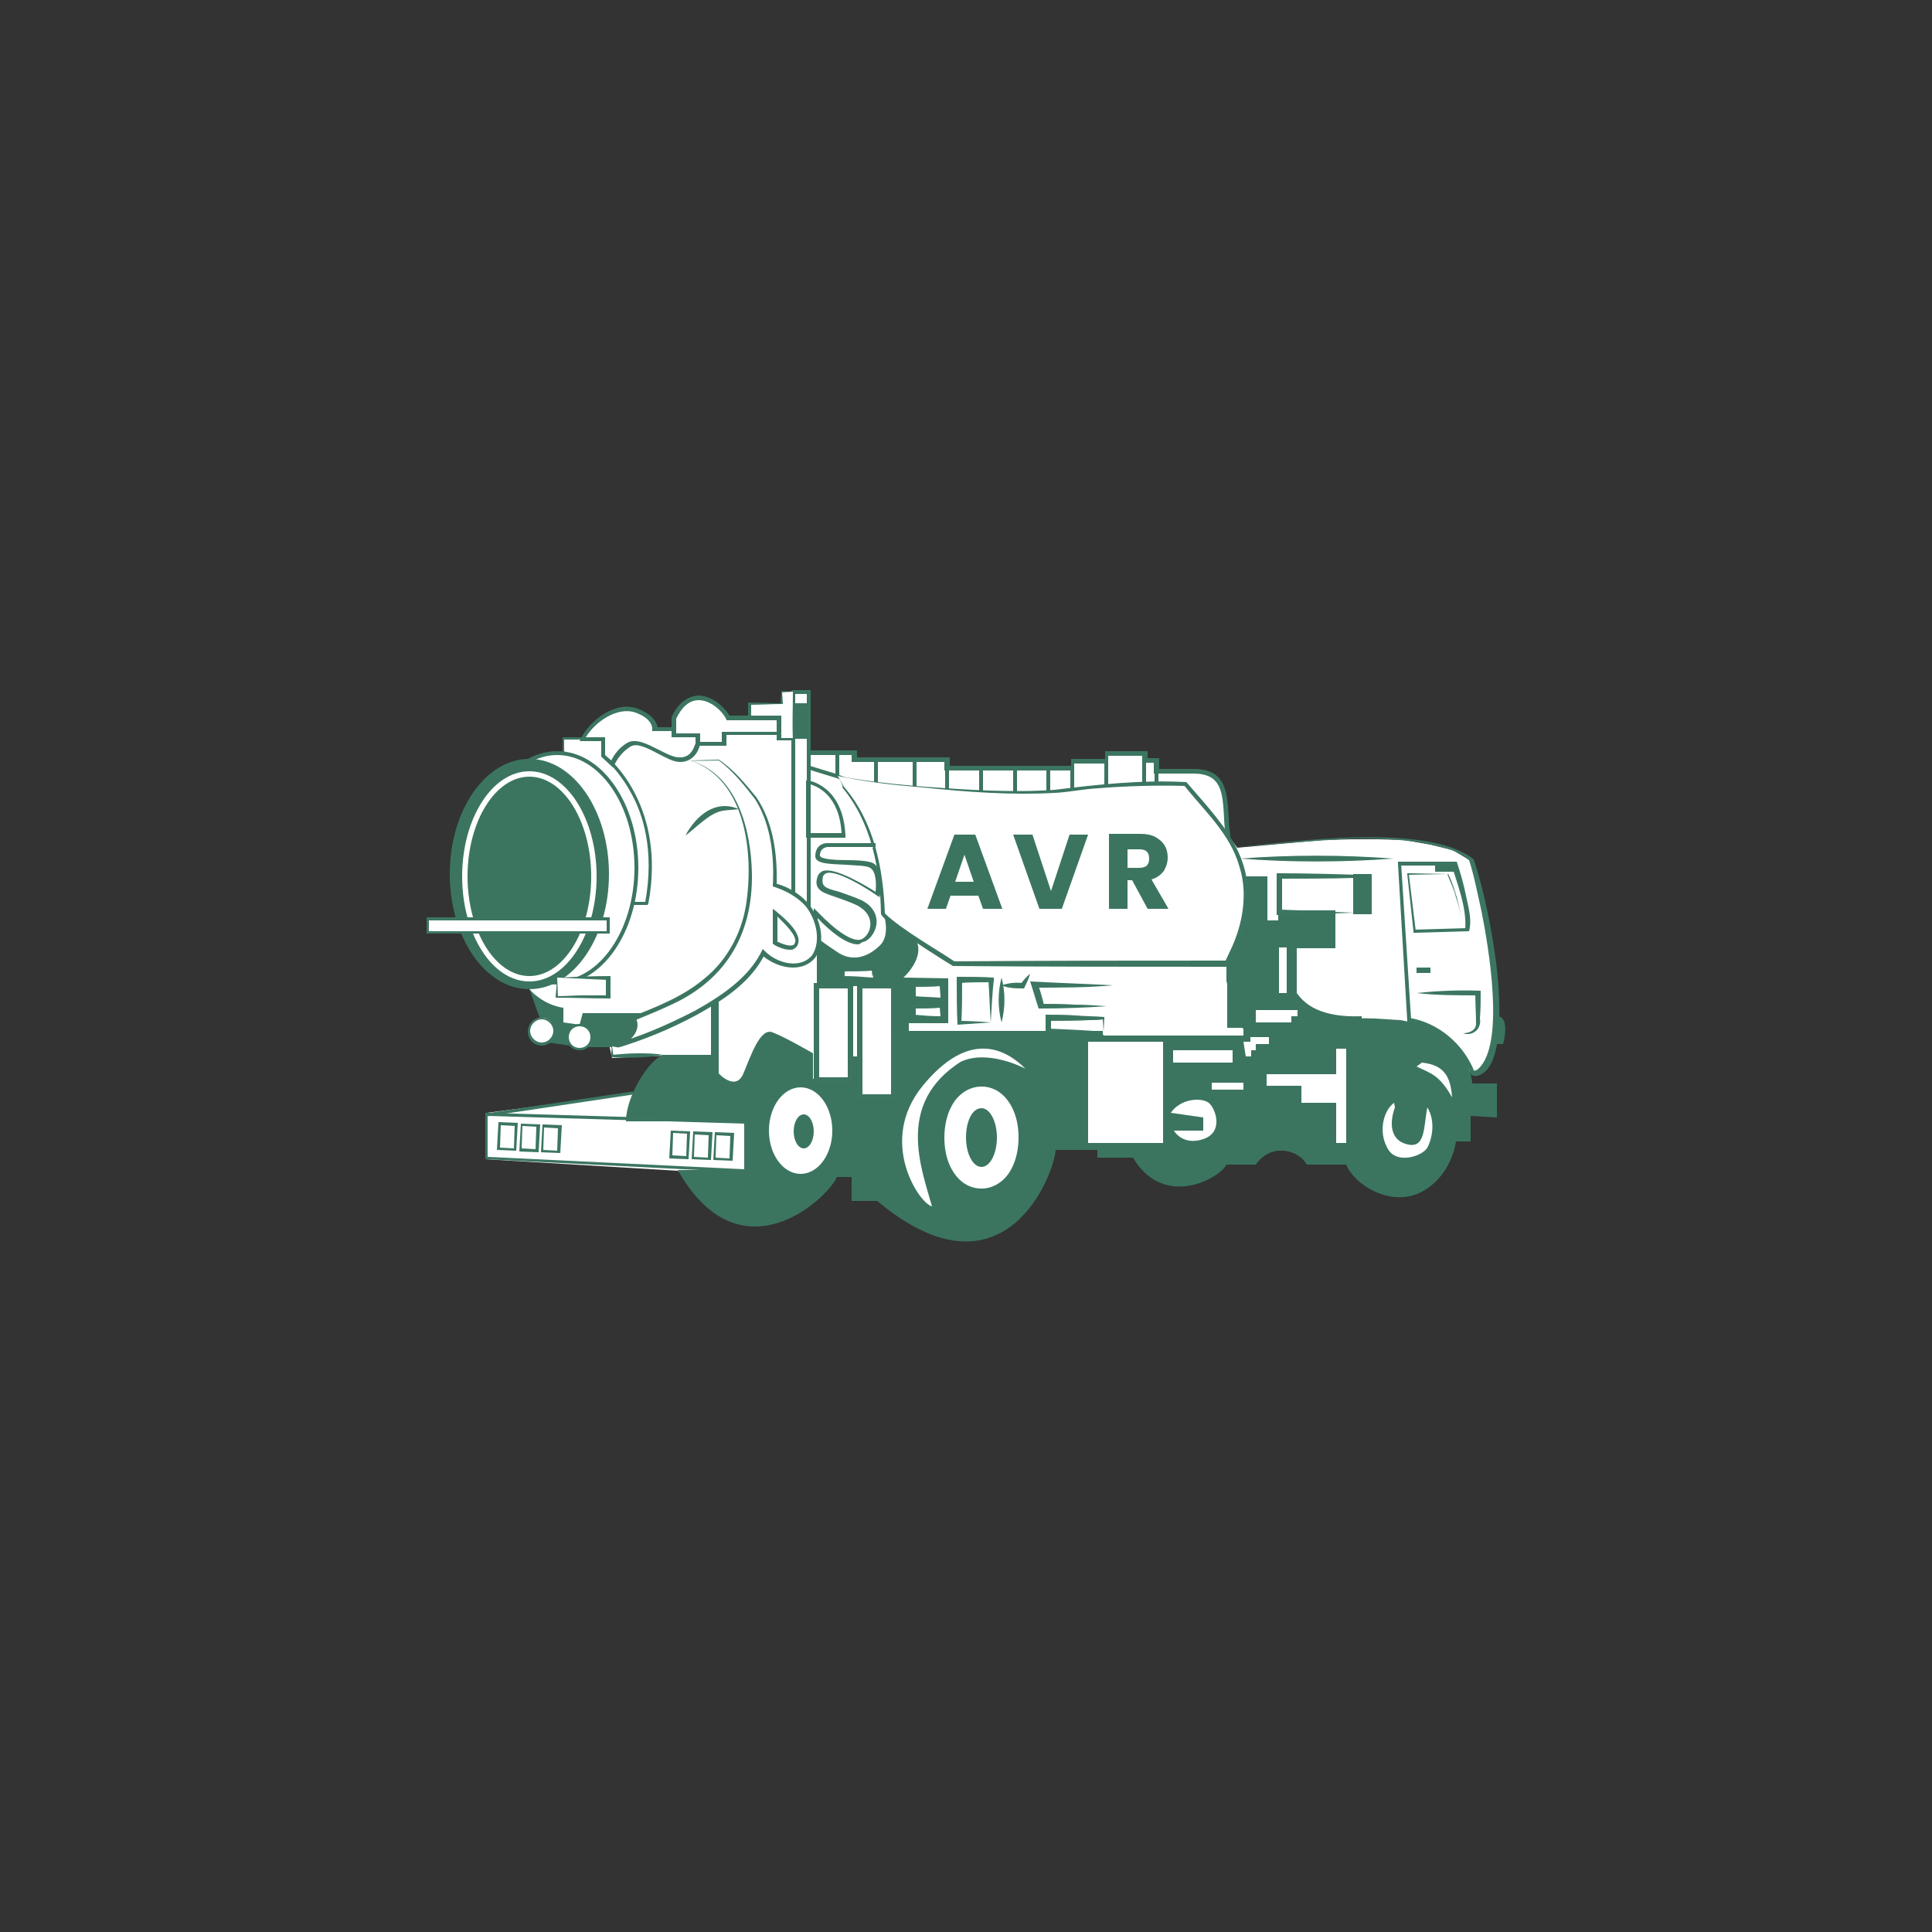 <?xml version="1.0" encoding="utf-8"?>
<!-- Generator: Adobe Illustrator 27.2.0, SVG Export Plug-In . SVG Version: 6.00 Build 0)  -->
<svg version="1.1" id="Calque_1" xmlns="http://www.w3.org/2000/svg" xmlns:xlink="http://www.w3.org/1999/xlink" x="0px" y="0px"
	 viewBox="0 0 250 250" style="enable-background:new 0 0 250 250;" xml:space="preserve">
<rect x="0" y="0" width="250" height="250" fill="#333333" stroke="none"/>
<style type="text/css">
	.st0{display:none;fill:none;stroke:#19417D;stroke-miterlimit:10;}
	.st1{fill:#FFFFFF;}
	.st2{fill:#3C7660;}
	.st3{fill:#3B7560;}
</style>
<circle class="st0" cx="125.3" cy="125.3" r="103.9"/>
<g id="Calque_1_00000084513312825937437690000017894115707043718275_">
</g>
<g>
	<polygon class="st1" points="68.5,128 70.3,130.7 71.6,133.4 78.5,133.8 79.2,136.9 85.7,136.6 82,141.5 63,144 62.8,150 
		87.7,151.5 93.4,156.2 103.4,154.9 107.7,152.1 114.9,150.2 118.8,157.6 125.6,158.1 134.2,153.2 136.3,147.1 139.9,148.4 
		146.3,148.6 151.9,150.7 163,148.4 177,149.9 184.4,151.8 188.8,143.1 190.2,138.5 190.5,138.6 190.8,139.1 191.7,138.9 
		192.8,137.7 193.4,135.4 193.7,133.9 193.6,126.8 193.1,123.2 191.5,114.4 190.5,111.5 188,110 185.1,109.3 181.7,108.7 
		178.2,108.6 174.8,108.6 171.1,108.7 160.1,109.7 158.5,107.5 158.7,106.2 158.4,102.6 157.7,101.1 156.6,100.2 153.7,99.8 
		149.6,99.8 149.5,98.4 148.1,98.4 148.1,97.3 143.2,97.3 143.2,98.4 138.8,98.4 138.8,99.2 138.5,99.4 135.9,99.4 122.6,99.4 
		122.6,98.4 110.6,98.3 110.5,97.4 104.6,97.3 104.6,89.5 102.6,89.5 97.8,94.3 92.2,94.4 86.4,96.5 81.1,95 78,97 67.4,101.2 	"/>
	<g>
		<g>
			<path class="st1" d="M72.9,97.4v-1.8h2.5h2.6v2.2c0,0,8.1,6,5.6,19.1H81l-3.2-15.4L72.9,97.4z"/>
			<path class="st2" d="M83.8,117.1h-2.9l-3.2-15.5l-4.9-4.1v-2.1h5.5v2.3c0.8,0.6,7.9,6.8,5.6,19.2L83.8,117.1z M81.1,116.7h2.4
				c1.2-6.7-0.3-11.4-1.9-14.2c-1.7-3.1-3.7-4.6-3.7-4.6l-0.1-0.1v-2.1h-4.8v1.5l4.8,4.1L81.1,116.7z"/>
		</g>
		<g>
			<ellipse class="st1" cx="72.1" cy="112.3" rx="10.3" ry="14.9"/>
			<path class="st2" d="M72.1,127.4c-5.8,0-10.5-6.8-10.5-15.1c0-8.4,4.7-15.1,10.5-15.1c5.8,0,10.5,6.8,10.5,15.1
				C82.6,120.6,77.9,127.4,72.1,127.4z M72.1,97.7c-5.5,0-10,6.6-10,14.6c0,8.1,4.5,14.6,10,14.6c5.5,0,10-6.6,10-14.6
				C82.1,104.2,77.6,97.7,72.1,97.7z"/>
		</g>
		<g>
			<path class="st2" d="M159.2,108.7l-6.1-4.6h-12.2l-27-1.1l-5.6-2.3l-3.9-1.2v-2.4h6.5V98h12v1.1h15.7v-0.9h4.4v-1h5.5v0.9h1.5
				v1.4h4.5c4.2,0,4.3,3.1,4.5,6.3c0,0.7,0.1,1.5,0.2,2.3L159.2,108.7z M153.1,103.6L153.1,103.6l5.4,4c0-0.6-0.1-1.1-0.1-1.7
				c-0.2-3.4-0.3-5.8-4-5.8h-5.1v-1.4h-1.5v-0.9h-4.4v1h-4.4v0.9h-16.8v-1.1h-12v-0.9h-5.4v1.4l3.6,1.1l5.5,2.3l26.9,1.1
				L153.1,103.6z"/>
			<rect x="108.1" y="97.4" class="st2" width="0.5" height="3"/>
			<rect x="113.1" y="98.3" class="st2" width="0.5" height="3"/>
			<rect x="118.1" y="98.3" class="st2" width="0.5" height="3.6"/>
			<rect x="122.3" y="99.4" class="st2" width="0.5" height="2.8"/>
			<rect x="126.7" y="99.4" class="st2" width="0.5" height="3"/>
			<rect x="131.1" y="99.4" class="st2" width="0.5" height="3.2"/>
			<rect x="135.4" y="99.4" class="st2" width="0.5" height="3.1"/>
			<rect x="138.5" y="99.4" class="st2" width="0.5" height="2.9"/>
			<rect x="142.9" y="98.4" class="st2" width="0.5" height="3.3"/>
			<rect x="147.8" y="98.4" class="st2" width="0.5" height="3.2"/>
			<rect x="149.4" y="99.8" class="st2" width="0.5" height="1.7"/>
		</g>
		<path class="st3" d="M172.9,135.7v3.3h-9v1.5h4.5v2.2h4.5v5.2h1.4v2.8h-5.2c-1.1-2-4.7-2.8-6.6,0h-3.8c-0.9,1.8-8.1,5.8-12.1-0.9
			H142v-1h-5.4c-0.2,3.2-6.7,20.3-23.1,6.6h-3.3v-3.1h-1.9c-1.2,2.8-12.5,13.4-20.6-0.9h8.7v-6.3H81c0-3.1,2.7-7.6,4.7-8.6H92v-0.9
			h1v3.3c0,0,2.2,2.4,3.2,0c1-2.4,2.2-6,3.8-5.3c1.6,0.6,5.2,2.7,5.2,2.7v3.3h4.7v-2.9h1v5.1h4.6v-8.4h27.2v0.5h18.1l0-0.9h-2.1
			l0-8.5v-11.1h5.3v5.7h1.4v-1.3h7.4v4.9h-5v5.8c1,1.4,3,3.2,8.4,3v1.9l-3.2,1.1L172.9,135.7z"/>
		<path class="st2" d="M159.5,109.7c7.6-0.8,25.2-3.3,31.2,1.5c1.4,4.3,2.3,8.9,2.9,13.4c0.4,3.2,1.4,13.6-2.4,14.6
			c-0.2,0.1-0.6,0-0.8-0.1c0,0-0.1-0.2-0.1-0.2c-1.3-3.3-4.5-5.9-7.9-6.5c0,0-0.3,0-0.3,0l0-0.3l-1.2-20.3l0-0.3l0.3,0l7.1,0l0.2,0
			c0.5,1.5,0.9,2.9,1.2,4.4c0.3,1.5,0.8,3,0.4,4.6c0,0-0.2,0-0.2,0l-6.8,0.2l-0.2,0l0-0.2l-0.8-7.4l0-0.1l0.1,0l5.1,0.1
			c0,0,0,0,0.1,0c0.5,1,0.8,2,1.1,3c0.3,1,0.5,2.1,0.6,3.2c-0.1-1.1-0.3-2.1-0.7-3.2c-0.2-1-0.9-2.3-1.1-3c0,0-5.1,0.1-5.1,0.1
			l0.1-0.1l0.9,7.4l-0.2-0.2l6.8-0.2l-0.2,0.1c0.2-2.8-1-5.7-1.8-8.4c0,0,0.3,0.2,0.3,0.2l-7.1,0l0.3-0.3l1.3,20.3l-0.3-0.3
			c3.8,0.6,7.1,3.4,8.5,7c0,0-0.2-0.2-0.2-0.2c0.2,0.1,0.5,0,0.7-0.2c3.5-3.2,1.3-15.9,0.4-20.4c-0.5-2.2-0.9-4.4-1.6-6.6l0.1,0.1
			c-0.9-0.8-2.1-1.4-3.4-1.7c-3.8-1.1-7.8-1.2-11.7-1.2C170,108.8,164.7,109.2,159.5,109.7L159.5,109.7z"/>
		<path class="st3" d="M193.7,144.6v-4.4h-3.2c0,0-0.2-6.7-9.3-8.2c-2.3-0.1-6.8-0.7-9.8,0.5v3.2h2.8v15c1.1,2.7,5.9,5.6,9.8,3.5
			s4.4-6.5,4.4-6.5h1.9v-3.3L193.7,144.6z"/>
		<path class="st1" d="M180.4,142.7c-1.3,0.9-2.1,3.6-0.9,5.8c1.1,2.3,4.6,1.1,5.2,0s1.1-3.4,0-5.2c-0.5,2.4-0.2,5.3-2.5,4.8
			c-2.4-0.5-2.4-2.9-1.7-4.8L180.4,142.7z"/>
		<path class="st1" d="M183.3,138c1.8,0.9,2.9,1,4.6,4c-0.2-2.8-1.1-4.2-3.9-4.5L183.3,138z"/>
		<path class="st2" d="M183.3,128.5c2.8-0.3,5.5-0.4,8.3-0.3c0,1.2,0,2.4-0.1,3.6c0.2,1-0.5,2.1-1.8,2c0,0-0.4-0.1-0.4-0.1
			c0.7,0,1.6-0.3,1.7-1.1c0-1.4-0.1-2.7-0.1-4.1c0,0,0.3,0.3,0.3,0.3C188.6,128.8,185.9,128.8,183.3,128.5L183.3,128.5z"/>
		<rect x="140.8" y="134.8" class="st1" width="9.7" height="13.1"/>
		<path class="st2" d="M160.4,111.1c6.6-0.5,13.3-0.5,19.9,0C173.7,111.6,167,111.6,160.4,111.1L160.4,111.1z"/>
		<g>
			<path class="st1" d="M108.4,100.4c4.6,1.1,23.1,2.9,30.4,1.9s14.7-0.8,14.7-0.8c2.8,4,12.2,10.2,5.3,23.2h-35.3
				c0,0-8.3-5.1-9.2-6.5c-0.3-4.6-0.5-10.6-5.1-16.4L108.4,100.4z"/>
			<path class="st2" d="M108.4,100.4c3.7,0.7,7.5,1.1,11.2,1.4c5.6,0.4,11.3,0.8,16.9,0.4c5.6-0.7,11.3-1.3,16.9-1c0,0,0.1,0,0.1,0
				l0.1,0.1c5.2,6,9.5,10.3,7.3,19c-0.5,1.6-1.1,3.1-1.9,4.6c0,0-0.1,0.2-0.1,0.2l-0.2,0c-11.8,0-23.6,0-35.4-0.1
				c-2.4-1.5-4.8-3-7.1-4.7c-0.7-0.6-1.7-1.2-2.2-2c-0.1-5.8-1.2-11.8-5-16.4C109.2,101.8,108.4,100.4,108.4,100.4L108.4,100.4z
				 M108.4,100.4c0,0,0.8,1.4,0.8,1.4c3.9,4.5,5.1,10.6,5.3,16.4c2.2,2.1,6.6,4.6,9,6.2c11.8-0.1,23.5-0.1,35.3-0.1l-0.3,0.2
				l0.7-1.5c1.6-3.3,2.3-7.3,1.2-10.8c-1.2-4.3-4.5-7.2-7.2-10.6c0,0,0.2,0.1,0.2,0.1c-3.7-0.1-7.5,0-11.3,0.3
				c-1.9,0.1-3.7,0.5-5.6,0.6c-5.7,0.3-11.3-0.1-17-0.7C115.8,101.6,112.1,101.2,108.4,100.4L108.4,100.4z"/>
		</g>
		<g>
			<polygon class="st1" points="104.6,89.5 104.6,118.1 102.6,116.7 102.6,89.5 			"/>
			<path class="st2" d="M104.9,118.6l-2.5-1.8V89.3h2.5V118.6z M102.9,116.5l1.5,1V89.8h-1.5V116.5z"/>
		</g>
		<rect x="102.6" y="91" class="st3" width="2" height="4.6"/>
		<path class="st2" d="M175.3,118.1c-3.3,0.1-6.7,0.3-10.1,0.3c0-1.8,0-3.6,0-5.4l0.4,0c3,0,7.1,0.1,10,0.2
			C175.4,114.8,175.3,116.5,175.3,118.1L175.3,118.1z M175.3,118.1c-0.1-1.7-0.2-3.2-0.2-4.7l0.2,0.2c-2.8,0.1-6.9,0.1-9.8,0.1
			c0,0,0.4-0.4,0.4-0.4c0,1.6,0,3.2,0,4.7l-0.3-0.3C168.7,117.8,171.9,118,175.3,118.1L175.3,118.1z"/>
		<rect x="175.1" y="113.1" class="st3" width="2.4" height="5.2"/>
		<rect x="165.5" y="122.6" class="st1" width="1" height="5.9"/>
		<rect x="151.8" y="135.9" class="st1" width="7.7" height="1.6"/>
		<path class="st1" d="M151.5,144c1.3-1.9,4-2,4.9-1.3c0.9,0.7,2,3.8-0.7,4.7c-2.7,0.9-3.8-1.1-3.8-1.1h3.8v-1.7L151.5,144z"/>
		<polygon class="st1" points="162.5,130.7 162.5,132.3 167.1,132.3 167.1,131.5 167.9,131.5 167.9,130.7 		"/>
		<rect x="156.8" y="140.1" class="st1" width="4.1" height="0.9"/>
		<polygon class="st1" points="161.2,136.7 161.9,136.7 161.9,135.9 162.5,135.9 162.5,135.1 164.2,135.1 164.2,134.2 161.8,134.2 
			161.8,134.8 160.9,134.8 		"/>
		<path class="st1" d="M132.7,138.3c-2.7-2.7-7.4-5-13.3,2.2c-5.9,7.2-0.4,15.3,1.2,15.6c-1.4-5-4.7-13.3,3.7-18.7
			C127.9,135.7,132.7,138.3,132.7,138.3z"/>
		<ellipse class="st1" cx="103.6" cy="146.3" rx="4.1" ry="5.6"/>
		<path class="st1" d="M127,143.4c1.1,0,2,1.7,2,3.8s-0.9,3.8-2,3.8s-2-1.7-2-3.8S125.8,143.4,127,143.4 M127,140.6
			c-1.6,0-3.1,1-3.9,2.6c-0.6,1.1-0.9,2.6-0.9,4c0,1.5,0.3,2.9,0.9,4c0.9,1.7,2.3,2.6,3.9,2.6c1.6,0,3.1-1,3.9-2.6
			c0.6-1.1,0.9-2.6,0.9-4c0-1.5-0.3-2.9-0.9-4C130,141.5,128.6,140.6,127,140.6L127,140.6z"/>
		<g>
			<rect x="105.7" y="127.5" class="st1" width="4.4" height="12.2"/>
			<path class="st2" d="M110.4,140.1h-5.1v-12.9h5.1V140.1z M106,139.4h3.7v-11.5H106V139.4z"/>
		</g>
		<g>
			<rect x="111.2" y="127.5" class="st1" width="4.4" height="14.5"/>
			<path class="st2" d="M116,142.4h-5.1v-15.2h5.1V142.4z M111.6,141.6h3.7v-13.7h-3.7V141.6z"/>
		</g>
		<path class="st1" d="M142.8,134.1c0.8-5.6,0.6-8.7,4.6-8.6c4,0,10,0,10,0s1.4,0.9,1.4,2c0,1.1,0,5.6,0,5.6h2.1l0,0.9H142.8z"/>
		<path class="st3" d="M105.7,122.6v5h10v6.1h1.9v-1.3h5.1v-5.8l-5.8-0.1c0,0,2.9-2.6,1.6-4.9l-4.1-3.2c0,0,0.8,2.6-0.5,3.9
			s-3.3,2.3-5.4,1c-2.1-1.4-2.7-1.9-2.7-1.9V122.6z"/>
		<g>
			<rect x="118.3" y="127.5" class="st1" width="3.4" height="1.6"/>
			<path class="st2" d="M121.7,129.1c-1.1,0.1-2.3,0.1-3.5,0.2l0-0.2l0-1.6l0-0.2l0.2,0c1.2,0,2.3,0,3.5,0.1
				C121.8,128,121.7,128.6,121.7,129.1L121.7,129.1z M121.7,129.1c0-0.6-0.1-1.1-0.1-1.6l0.1,0.1c-1.1,0.1-2.2,0.1-3.4,0.1l0.2-0.2
				l0,1.6l-0.2-0.2C119.4,129,120.5,129,121.7,129.1C121.7,129.1,120.5,129,121.7,129.1z"/>
		</g>
		<g>
			<rect x="118.3" y="130.3" class="st1" width="3.4" height="1.2"/>
			<path class="st2" d="M121.7,131.5c-1.1,0.1-2.3,0.2-3.5,0.2c0,0,0-1.3,0-1.4c0,0,0-0.2,0-0.2l0.2,0c1.2,0,2.3,0,3.5,0.1l0,0.1
				L121.7,131.5L121.7,131.5z M121.7,131.5l-0.1-1.2l0.1,0.1c-1.1,0.1-2.2,0.1-3.4,0.1l0.2-0.2l0,1.2l-0.2-0.2
				C119.4,131.4,120.5,131.5,121.7,131.5C121.7,131.5,120.5,131.5,121.7,131.5z"/>
		</g>
		<g>
			<rect x="109.2" y="125.5" class="st1" width="3.8" height="1"/>
			<path class="st2" d="M112.9,126.5c-1.2,0.1-2.6,0.2-3.9,0.2c0,0,0-0.2,0-0.2c0-0.1,0-1,0-1.1c1.3,0,2.6,0,4,0.1c0,0,0.1,0,0.1,0
				l0,0.1L112.9,126.5L112.9,126.5z M112.9,126.5l-0.1-1l0.1,0.1c-1.3,0.1-2.5,0.1-3.8,0.1l0.2-0.2l0,1l-0.2-0.2
				C110.4,126.3,111.6,126.4,112.9,126.5C112.9,126.5,111.6,126.4,112.9,126.5z"/>
		</g>
		<ellipse class="st3" cx="104" cy="146.4" rx="1.3" ry="2.2"/>
		<g>
			<path class="st1" d="M104.6,101.2v6.9h4.5C108.9,101.7,104.6,101.2,104.6,101.2z"/>
			<path class="st2" d="M109.4,108.4h-5.1V101l0.3,0c0,0,4.5,0.6,4.8,7.1L109.4,108.4z M104.9,107.8h4c-0.3-4.9-3.1-6-4-6.3V107.8z"
				/>
		</g>
		<g>
			<path class="st1" d="M105.5,120.3v-2.1c2.4,2.5,4.5,3.9,5.7,3.7s2.9-3.3-0.2-4.9s-5.8-1.2-5-3.4c0.8-2.2,7.4,2.4,7.4,2.4
				s0.5-3-0.8-3.7s-6.9,0-7-1.3c0-1.3,1.2-1.4,1.2-1.4h6.2"/>
			<path class="st2" d="M111,122.2c-1.5,0-3.6-1.7-5.2-3.4v1.5h-0.5v-2.8l0.5,0.5c2.4,2.5,4.4,3.8,5.5,3.6c0.5-0.1,1.2-0.8,1.3-1.7
				c0.1-0.6,0-1.8-1.6-2.7c-1-0.5-2-0.8-2.8-1.1c-1.1-0.4-2-0.6-2.4-1.3c-0.2-0.4-0.2-0.8,0-1.4c0.1-0.3,0.4-0.6,0.7-0.7
				c1.6-0.5,5.5,1.9,6.8,2.7c0.1-1,0.1-2.6-0.7-3.1c-0.5-0.3-1.8-0.3-3.1-0.4c-2.1-0.1-4-0.1-4-1.1c0-1.3,0.9-1.7,1.5-1.7l6.3,0v0.5
				h-6.2c-0.1,0-1,0.1-1,1.1c0,0.5,2.1,0.6,3.5,0.6c1.4,0,2.8,0.1,3.4,0.4c1.4,0.8,0.9,3.9,0.9,4l-0.1,0.4l-0.3-0.2
				c-1.4-1-5.3-3.4-6.6-2.9c-0.2,0.1-0.3,0.2-0.4,0.4c-0.1,0.4-0.1,0.7,0,1c0.2,0.5,1,0.7,2.1,1c0.8,0.3,1.8,0.6,2.9,1.1
				c1.4,0.7,2.1,1.9,1.9,3.2c-0.2,1.1-1,2.1-1.8,2.2C111.2,122.2,111.1,122.2,111,122.2z"/>
		</g>
		<path class="st2" d="M144,127.5c-3.3,0.3-6.7,0.3-10,0.3c0,0,0.3-0.5,0.3-0.5c0.3,0.9,0.6,1.9,0.8,2.8l-0.3-0.2
			c1.4,0,2.8,0,4.2,0.1c1.4,0,2.8,0.1,4.2,0.2c-2.8,0.2-5.7,0.3-8.5,0.3c0,0-0.3,0-0.3,0c-0.4-1.2-0.7-2.3-1.1-3.5
			C137,127.2,140.5,127.3,144,127.5L144,127.5z"/>
		<path class="st2" d="M129.6,126.5c0.5,1.9,0.5,3.9,0,5.8C129.1,130.4,129.1,128.4,129.6,126.5L129.6,126.5z"/>
		<path class="st2" d="M129.6,127.5c0.9-0.3,1.8-0.4,2.7-0.3c0,0-0.3,0.2-0.3,0.2c0.4-0.5,0.8-1,1.3-1.4c-0.2,0.7-0.5,1.3-0.8,1.9
			C131.5,127.9,130.5,127.9,129.6,127.5L129.6,127.5z"/>
		<path class="st2" d="M142.8,133.5c-2.5,0.2-5,0.3-7.5,0.3c0-0.2,0-1.8,0-2.1c0,0,0-0.4,0-0.4c1.3,0,2.6,0,3.9,0.1
			c1.1,0.1,2.6,0.1,3.7,0.2c0,0,0,0.1,0,0.1L142.8,133.5L142.8,133.5z M142.8,133.5l-0.1-1.7l0.1,0.1c-0.6,0.1-1.2,0.1-1.8,0.1
			c-1.7,0.1-3.6,0.1-5.4,0.1c0,0,0.4-0.4,0.4-0.4l0,1.7l-0.3-0.3C138,133.2,140.4,133.3,142.8,133.5L142.8,133.5z"/>
		<path class="st2" d="M128.2,132.3c-1.3,0.1-3,0.2-4.3,0.3c-0.1-1.9-0.1-3.9-0.1-5.8c0,0,0-0.4,0-0.4l0.4,0c1.5,0,2.9,0,4.4,0.1
			c0,0,0,0.3,0,0.3C128.4,128.4,128.3,130.8,128.2,132.3L128.2,132.3z M128.2,132.3c-0.1-1.4-0.2-4.2-0.3-5.5c0,0,0.3,0.3,0.3,0.3
			c-1.4,0-2.7,0-4.1,0.1l0.4-0.4c0,1.8,0,3.7-0.1,5.5l-0.2-0.2C125.2,132.1,127,132.2,128.2,132.3L128.2,132.3z"/>
		
			<rect x="62.9" y="142.6" transform="matrix(0.989 -0.148 0.148 0.989 -20.403 12.347)" class="st2" width="19.2" height="0.4"/>
		<polygon class="st3" points="93,125.2 93,135.7 92,135.7 92,126.5 		"/>
		<g>
			<path class="st1" d="M89.3,98.4l3.7-0.1c0,0,1,0.3,4.4,4.4c3.4,4.1,2.8,11.7,2.8,11.7c6.3,1.8,6.5,7.6,5,9.3
				c-1.5,1.7-4.6,1.2-6.5-0.6c-2.8,6.1-14.6,10.9-19.7,12.2c0,0,4.1-1.4,2.8-3.7c5.1-2.1,15.2-5,15.2-18.4S89.3,98.4,89.3,98.4z"/>
			<path class="st2" d="M89.3,98.4c0,0,3.7-0.1,3.7-0.1c2,1.3,3.4,3.1,4.9,4.9c2.2,3.3,2.7,7.4,2.6,11.3c0,0-0.2-0.2-0.2-0.2
				c1.6,0.4,3.1,1.3,4.2,2.5c1.6,1.9,2.5,4.9,1,7.1c-1.8,2.2-5.2,1.3-7-0.4c0,0,0.5-0.1,0.5-0.1c-1.8,3.7-5.4,6-8.8,7.9
				c-3.5,1.9-7.2,3.4-11,4.5c0,0-0.2-0.6-0.2-0.6c0.8-0.3,1.6-0.7,2.2-1.2c0.6-0.5,0.9-1.2,0.4-2c0,0-0.2-0.3-0.2-0.3
				c3.5-1.4,7-2.7,9.9-5.2c2.8-2.3,4.6-5.7,5.2-9.2C97.6,110.7,96.6,100.8,89.3,98.4L89.3,98.4z M89.3,98.4c6.1,1.8,7.9,9,8,14.7
				c0.1,7.6-3.2,13.5-10.2,16.8c-1.7,0.8-3.4,1.5-5.1,2.2l0.2-0.5c0.9,1.5-0.4,3-1.7,3.6c-0.4,0.2-0.8,0.4-1.3,0.6l-0.2-0.6
				c3.8-1,7.4-2.6,10.9-4.4c3.4-1.9,7.1-4.3,8.8-8c0,0,0.3,0.3,0.3,0.3c1.5,1.5,4.5,2.4,6.1,0.5c1.2-1.9,0.5-4.7-0.9-6.4
				c-1.1-1.2-2.6-2-4.2-2.5c0.2-3.8-0.2-8-2.3-11.3c-1.4-1.8-2.9-3.7-4.7-5C93.1,98.4,89.3,98.5,89.3,98.4L89.3,98.4z"/>
		</g>
		<ellipse class="st3" cx="68.5" cy="113.1" rx="10.3" ry="14.9"/>
		<g>
			<rect x="72.1" y="126.5" class="st1" width="6.7" height="2.5"/>
			<path class="st2" d="M72.1,126.5c2.3-0.1,4.6-0.2,6.9-0.2c0,0,0,0.2,0,0.2c0,0.1,0,2.7,0,2.7c0,0-0.3,0-0.3,0
				c-2,0-4.8-0.1-6.8-0.1c0,0,0-0.1,0-0.1L72.1,126.5L72.1,126.5z M72.1,126.5l0.1,2.5l-0.1-0.1c1.1,0,2.2-0.1,3.3-0.1l3.3,0
				l-0.3,0.3l0-2.5l0.2,0.2C76.9,126.7,74,126.6,72.1,126.5L72.1,126.5z"/>
		</g>
		<g>
			<polygon class="st1" points="102.6,89.5 101.1,89.5 101.1,91 96.9,91 96.9,92.9 100.7,92.9 100.7,95.6 102.6,95.6 			"/>
			<path class="st2" d="M102.6,89.5l-1.5,0.1l0.1-0.1l0.1,1.5l0,0.1c-1.4,0-2.9,0.1-4.3,0.1l0.2-0.2l0,1.9l-0.2-0.2
				c1.4,0,2.7,0,4.1,0l0,0.3l0,2.7l-0.2-0.2c0.6,0,1.3,0,1.9,0l-0.2,0.2C102.5,93.6,102.6,91.6,102.6,89.5L102.6,89.5z M102.6,89.5
				c0.1,2,0.2,4.1,0.2,6.3c-0.8,0-1.6,0-2.3,0l0-0.2l0-2.7l0.3,0.3c-1.3,0-2.5,0-3.8,0l-0.2,0l0-0.2c0-0.1,0-2.1,0-2.1
				c1.5,0,2.9,0.1,4.4,0.1L101,91l0.1-1.5l0-0.1l0.1,0L102.6,89.5L102.6,89.5z"/>
		</g>
		<g>
			<path class="st1" d="M96.9,92.9h-2.8c-1.2-2.5-5.1-4.4-7,0v2.2h3.1v1.1h3.3v-1.3h7.2v-2H96.9z"/>
			<path class="st2" d="M93.9,96.5H90v-1.1h-3.1l0-2.6c1-2.2,2.4-2.7,3.4-2.8c1.7,0,3.3,1.3,4.1,2.6h6.7v2.5h-7.1V96.5z M90.6,96
				h2.8v-1.3h7.1v-1.5H94L94,93.1c-0.6-1.2-2.1-2.5-3.6-2.5c-1.2,0-2.2,0.9-2.9,2.4v1.9h3.1V96z"/>
		</g>
		<g>
			<path class="st1" d="M75.4,95.6c1.1-2.2,4.3-4.7,6.9-3.7c2.6,0.9,2.4,2.4,2.4,2.4h2.4v0.8h3.1v1.1c0,0-0.4,2.1-2.3,2
				s-5-2.9-6.6-2c-1.6,0.9-2.2,2.6-2.2,2.6l-1.1-1.1v-2.2H75.4z"/>
			<path class="st2" d="M79.3,99.3l-1.5-1.4v-2H75l0.2-0.4c1.1-2.2,4.4-4.9,7.3-3.8c2.1,0.8,2.5,1.9,2.6,2.4h2.4v0.8h3.1v1.4
				c-0.2,0.9-0.9,2.3-2.6,2.3c-0.9,0-1.9-0.6-2.9-1.1c-1.3-0.7-2.7-1.4-3.5-0.9c-1.5,0.9-2.1,2.4-2.1,2.4L79.3,99.3z M78.3,97.7
				l0.8,0.7c0.3-0.6,0.9-1.6,2.1-2.3c1.1-0.6,2.6,0.2,4,0.9c1,0.5,1.9,1,2.7,1c1.7,0.1,2-1.7,2.1-1.8l0-0.8h-3.1v-0.8h-2.5l0-0.3
				c0,0,0.1-1.3-2.2-2.1c-2.3-0.8-5.2,1.2-6.4,3.2h2.5V97.7z"/>
		</g>
		<path class="st3" d="M68.5,128c2,2.2,4.4,2.4,4.4,2.4v1.9l2.1,0.3l0.4-1.5h8.3l-1.7,0.7c0,0,1.5,2.3-2.8,3.7H75l-4-0.6L68.5,128z"
			/>
		<g>
			<polyline class="st1" points="79.2,135.4 79.2,136.7 85.7,136.6 			"/>
			<path class="st2" d="M79.2,135.4c0.1,0.4,0.1,0.9,0.2,1.3l-0.2-0.2c1.1-0.1,2.2-0.2,3.3-0.2c1.1,0,2.2,0,3.3,0.2
				c-2.2,0.4-4.4,0.4-6.5,0.3c0,0-0.2,0-0.2,0C79.1,136.4,79.1,135.9,79.2,135.4L79.2,135.4z"/>
		</g>
		<g>
			<path class="st1" d="M100.3,118.1v3.9c0,0,2.6,1.5,2.8,0C103.4,120.5,100.3,118.1,100.3,118.1z"/>
			<path class="st2" d="M102.2,122.9c-0.9,0-2-0.6-2.1-0.7l-0.1-0.1v-4.5l0.4,0.3c0.3,0.3,3.3,2.5,2.9,4.1c-0.1,0.5-0.4,0.7-0.6,0.8
				C102.6,122.9,102.4,122.9,102.2,122.9z M100.5,121.8c0.6,0.3,1.6,0.7,2.1,0.5c0.1,0,0.2-0.1,0.3-0.4c0.2-0.9-1.4-2.4-2.3-3.3
				V121.8z"/>
		</g>
		<g>
			<path class="st1" d="M95.6,104.7c-2.6-0.3-3.9-0.2-6.9,3.4"/>
			<path class="st2" d="M95.6,104.7c-0.7,0.1-1.4,0.1-2,0.2c-1.3,0.2-2.3,1.1-3.3,1.9c-0.5,0.4-1,0.9-1.6,1.3
				C90.1,105.5,92.6,103.4,95.6,104.7L95.6,104.7z"/>
		</g>
		<rect x="185.7" y="111.9" class="st3" width="2.9" height="0.9"/>
		<rect x="183.3" y="125.2" class="st3" width="1.8" height="0.7"/>
		<path class="st3" d="M193.7,131.5c1.8,0,0.8,3.6,0.8,3.6h-1.1L193.7,131.5z"/>
		<g>
			<path class="st2" d="M96.6,151.7l-0.2,0L62.8,150v-6l0.2,0l33.7,1V151.7z M63.1,149.7l33.2,1.6v-5.9l-33.2-1V149.7z"/>
			<g>
				<path class="st2" d="M66.8,148.9l-2.5-0.1l0.2-3.6l2.5,0.1L66.8,148.9z M64.7,148.5l1.8,0.1l0.1-2.9l-1.8-0.1L64.7,148.5z"/>
				<path class="st2" d="M69.7,149.1l-2.5-0.1l0.2-3.6l2.5,0.1L69.7,149.1z M67.5,148.6l1.8,0.1l0.1-2.9l-1.8-0.1L67.5,148.6z"/>
				<path class="st2" d="M72.5,149.2l-2.5-0.1l0.2-3.6l2.5,0.1L72.5,149.2z M70.3,148.8l1.8,0.1l0.1-2.9l-1.8-0.1L70.3,148.8z"/>
			</g>
			<g>
				<path class="st2" d="M89.1,150l-2.5-0.1l0.2-3.6l2.5,0.1L89.1,150z M87,149.5l1.8,0.1l0.1-2.9l-1.8-0.1L87,149.5z"/>
				<path class="st2" d="M92,150.1l-2.5-0.1l0.2-3.6l2.5,0.1L92,150.1z M89.8,149.7l1.8,0.1l0.1-2.9l-1.8-0.1L89.8,149.7z"/>
				<path class="st2" d="M94.8,150.2l-2.5-0.1l0.2-3.6l2.5,0.1L94.8,150.2z M92.6,149.8l1.8,0.1l0.1-2.9l-1.8-0.1L92.6,149.8z"/>
			</g>
		</g>
		<path class="st1" d="M68.5,127c-4.8,0-8.7-6.1-8.7-13.6s3.9-13.6,8.7-13.6s8.7,6.1,8.7,13.6S73.3,127,68.5,127z M68.5,100.5
			c-4.4,0-8,5.8-8,12.9s3.6,12.9,8,12.9s8-5.8,8-12.9S72.9,100.5,68.5,100.5z"/>
		<g>
			<rect x="55.4" y="119" class="st1" width="23.4" height="1.7"/>
			<path class="st2" d="M78.9,120.8H55.2v-2.1h23.7V120.8z M55.5,120.5h23v-1.4h-23V120.5z"/>
		</g>
		<g>
			<circle class="st1" cx="70.1" cy="133.4" r="1.7"/>
			<path class="st2" d="M70.1,135.3c-1,0-1.8-0.8-1.8-1.8c0-1,0.8-1.8,1.8-1.8s1.8,0.8,1.8,1.8C72,134.4,71.1,135.3,70.1,135.3z
				 M70.1,131.9c-0.8,0-1.5,0.7-1.5,1.5s0.7,1.5,1.5,1.5c0.8,0,1.5-0.7,1.5-1.5S70.9,131.9,70.1,131.9z"/>
		</g>
		<g>
			<circle class="st1" cx="75" cy="134.2" r="1.6"/>
			<path class="st2" d="M75,135.9c-1,0-1.7-0.8-1.7-1.7c0-1,0.8-1.7,1.7-1.7s1.7,0.8,1.7,1.7C76.8,135.1,76,135.9,75,135.9z
				 M75,132.8c-0.8,0-1.4,0.6-1.4,1.4c0,0.8,0.6,1.4,1.4,1.4s1.4-0.6,1.4-1.4C76.4,133.4,75.8,132.8,75,132.8z"/>
		</g>
	</g>
	<g>
		<path class="st3" d="M126.6,115.9H123l-0.6,1.7H120l3.5-9.6h2.7l3.5,9.6h-2.5L126.6,115.9z M126,114.1l-1.2-3.5l-1.2,3.5H126z"/>
		<path class="st3" d="M140.8,108l-3.4,9.6h-2.9l-3.4-9.6h2.5l2.4,7.3l2.4-7.3H140.8z"/>
		<path class="st3" d="M148.5,117.6l-2-3.7h-0.6v3.7h-2.4v-9.7h4c0.8,0,1.4,0.1,2,0.4c0.5,0.3,0.9,0.6,1.2,1.1
			c0.3,0.5,0.4,1,0.4,1.6c0,0.6-0.2,1.2-0.5,1.7c-0.4,0.5-0.9,0.9-1.6,1.1l2.2,3.8H148.5z M145.9,112.3h1.5c0.4,0,0.8-0.1,1-0.3
			c0.2-0.2,0.3-0.5,0.3-0.9c0-0.4-0.1-0.7-0.3-0.9c-0.2-0.2-0.5-0.3-1-0.3h-1.5V112.3z"/>
	</g>
</g>
</svg>
